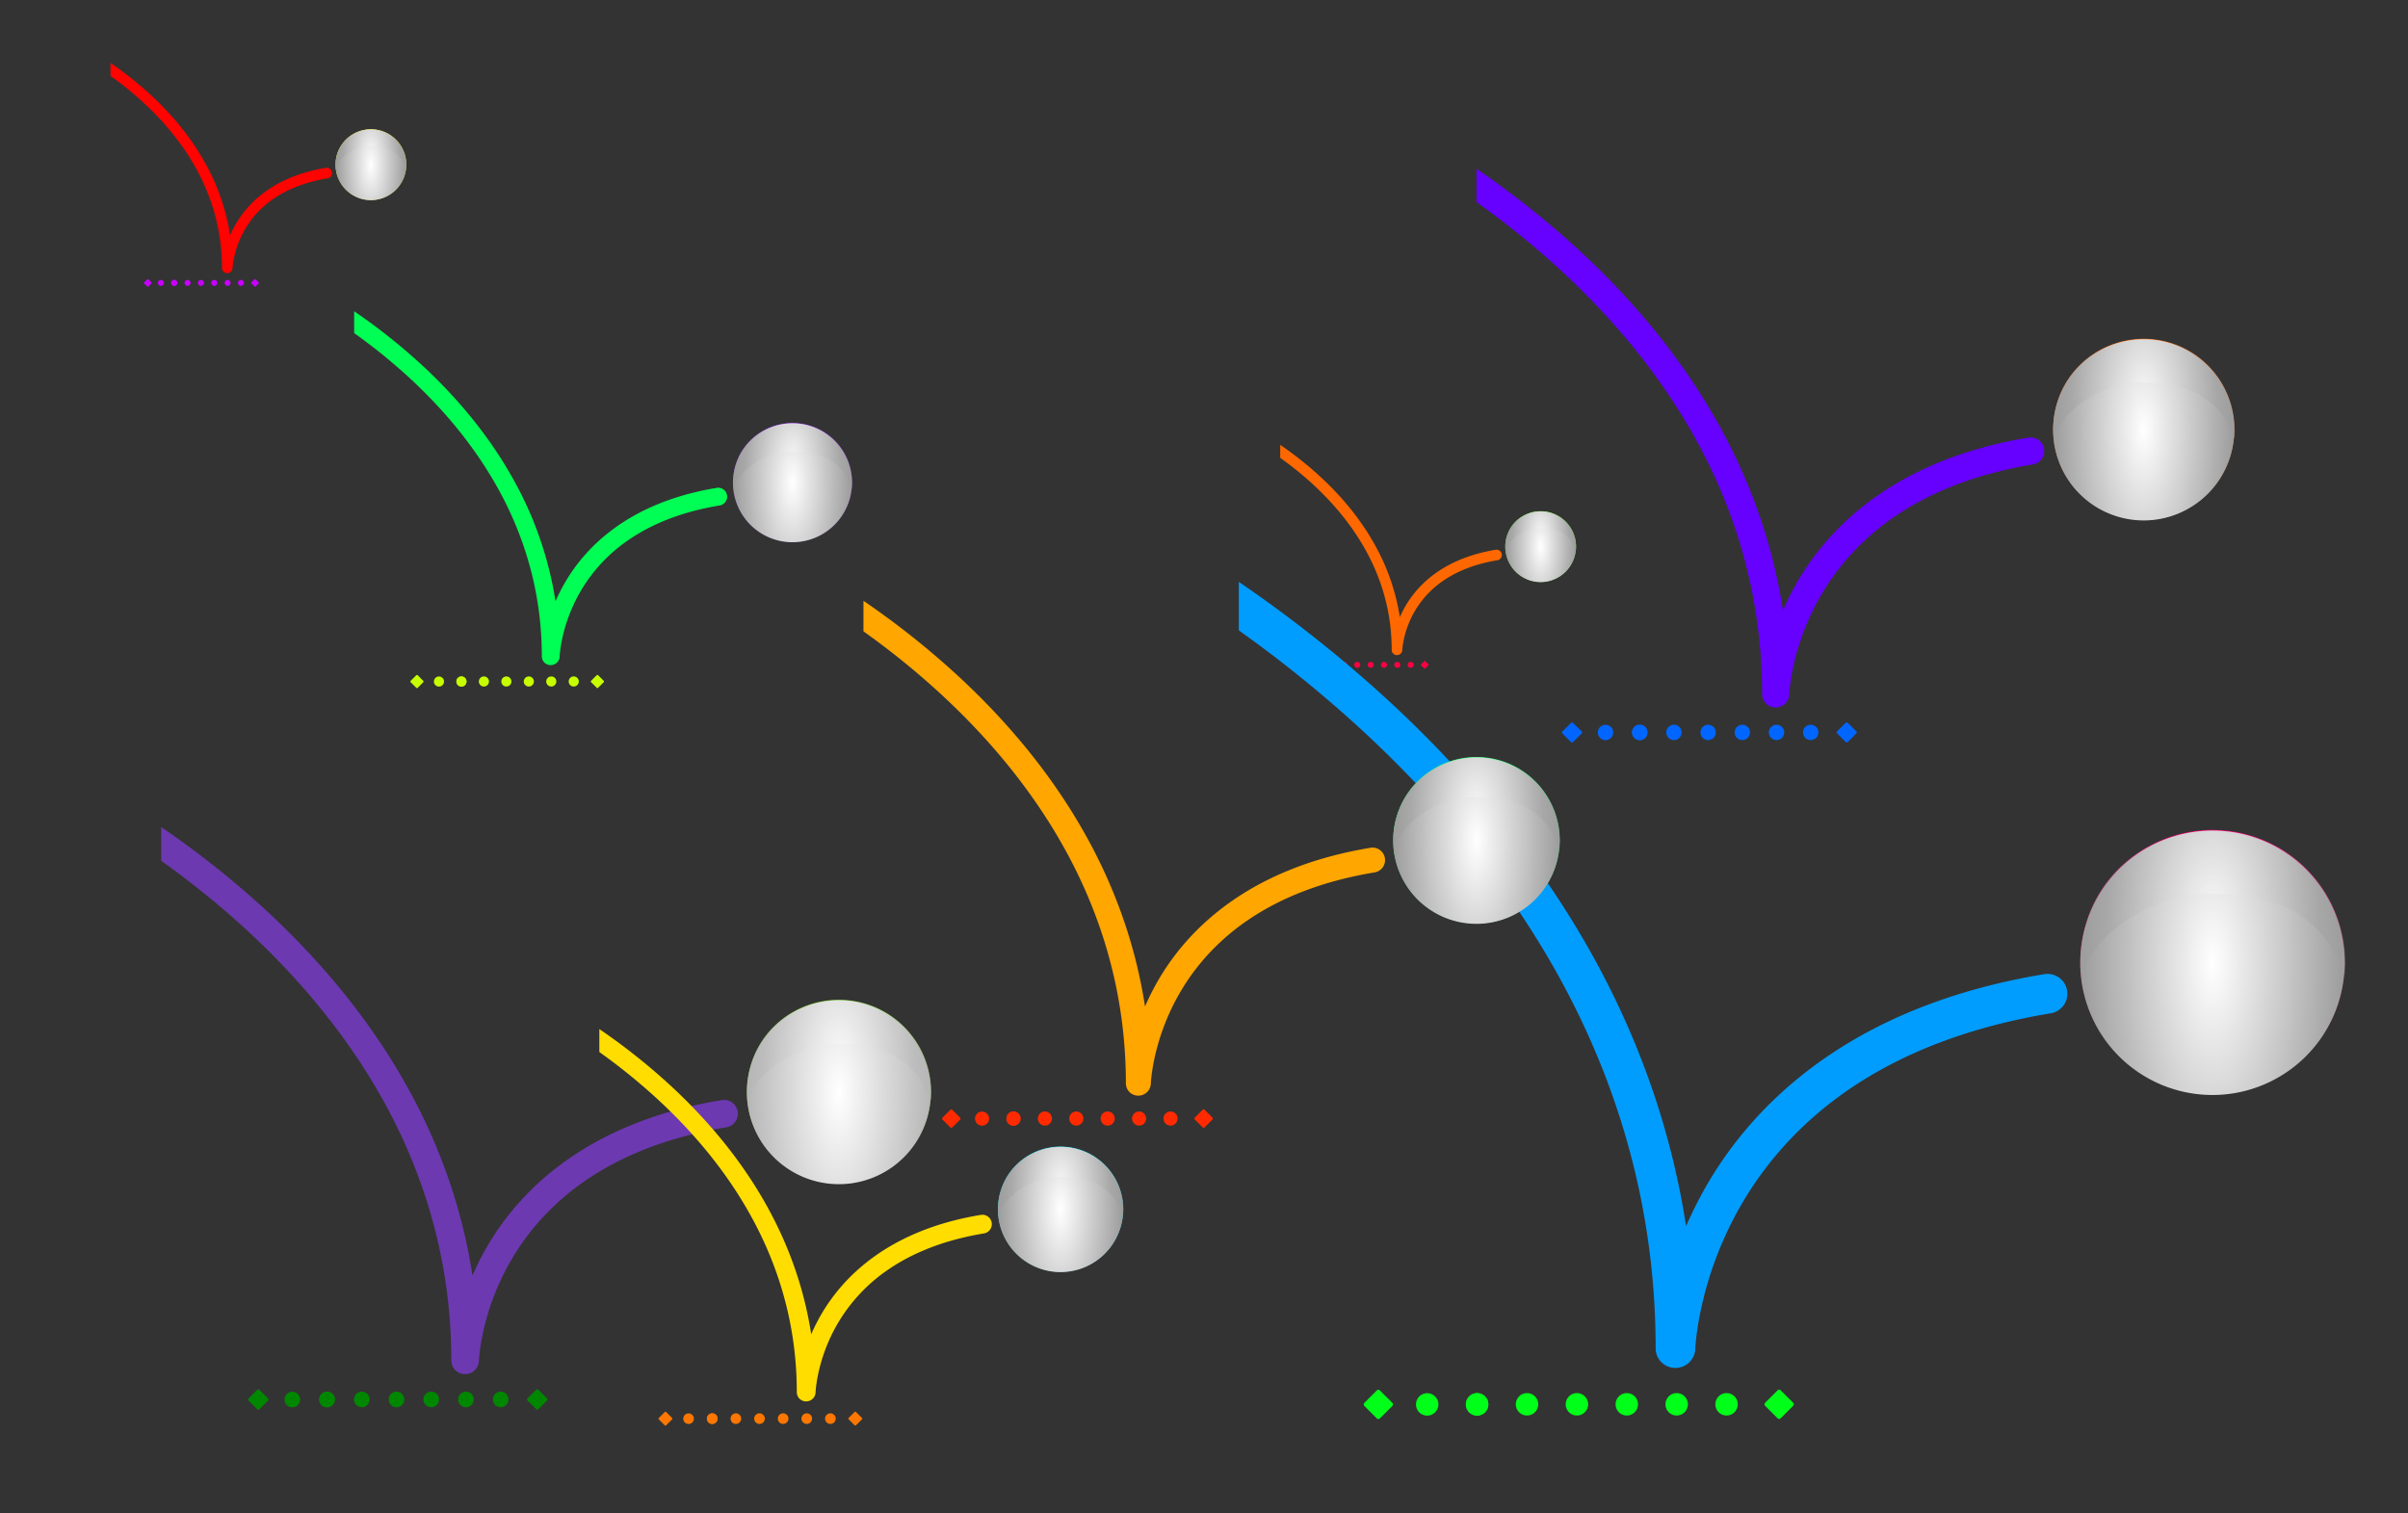 <?xml version="1.0" encoding="UTF-8"?> <svg xmlns="http://www.w3.org/2000/svg" xmlns:xlink="http://www.w3.org/1999/xlink" preserveAspectRatio="xMidYMid meet" width="3182" height="2000" viewBox="0 0 3182 2000"><rect x="0" y="0" width="3182" height="2000" fill="#333333" stroke="none"/><defs><style>.cls-1{isolation:isolate;}.cls-2{fill:#06f;}.cls-3{fill:#f60;}.cls-4{fill:#60f;}.cls-10,.cls-11,.cls-15,.cls-16,.cls-20,.cls-21,.cls-25,.cls-26,.cls-30,.cls-31,.cls-35,.cls-36,.cls-40,.cls-41,.cls-5,.cls-6{mix-blend-mode:overlay;}.cls-5{fill:url(#radial-gradient);}.cls-11,.cls-16,.cls-21,.cls-26,.cls-31,.cls-36,.cls-41,.cls-6{opacity:0.75;}.cls-6{fill:url(#radial-gradient-2);}.cls-7{fill:#ff0042;}.cls-8{fill:#3fff00;}.cls-9{fill:#ff6800;}.cls-10{fill:url(#radial-gradient-3);}.cls-11{fill:url(#radial-gradient-4);}.cls-12{fill:#008700;}.cls-13{fill:#50ad00;}.cls-14{fill:#6c39b1;}.cls-15{fill:url(#radial-gradient-5);}.cls-16{fill:url(#radial-gradient-6);}.cls-17{fill:#f70;}.cls-18{fill:#00deff;}.cls-19{fill:#fd0;}.cls-20{fill:url(#radial-gradient-7);}.cls-21{fill:url(#radial-gradient-8);}.cls-22{fill:#00ff19;}.cls-23{fill:#ff007a;}.cls-24{fill:#009dff;}.cls-25{fill:url(#radial-gradient-9);}.cls-26{fill:url(#radial-gradient-10);}.cls-27{fill:#c800ff;}.cls-28{fill:#fff700;}.cls-29{fill:#ff0300;}.cls-30{fill:url(#radial-gradient-11);}.cls-31{fill:url(#radial-gradient-12);}.cls-32{fill:#c8ff00;}.cls-33{fill:#8c00ff;}.cls-34{fill:#00ff54;}.cls-35{fill:url(#radial-gradient-13);}.cls-36{fill:url(#radial-gradient-14);}.cls-37{fill:#ff2a00;}.cls-38{fill:#00ff59;}.cls-39{fill:#ffa600;}.cls-40{fill:url(#radial-gradient-15);}.cls-41{fill:url(#radial-gradient-16);}</style><radialGradient id="radial-gradient" cx="2832.732" cy="568.089" r="119.712" gradientTransform="translate(0 -852.134) scale(1 2.5)" gradientUnits="userSpaceOnUse"><stop offset="0" stop-color="#fff"></stop><stop offset="1" stop-color="#9c9c9c"></stop></radialGradient><radialGradient id="radial-gradient-2" cx="2833.288" cy="513.73" r="96.482" gradientTransform="translate(0 -513.73) scale(1 2)" gradientUnits="userSpaceOnUse"><stop offset="0" stop-color="#fff" stop-opacity="0.5"></stop><stop offset="1" stop-color="#9c9c9c" stop-opacity="0.5"></stop></radialGradient><radialGradient id="radial-gradient-3" cx="2035.833" cy="722.578" r="46.721" gradientTransform="translate(0 -1083.866) scale(1 2.5)" xlink:href="#radial-gradient"></radialGradient><radialGradient id="radial-gradient-4" cx="2036.049" cy="701.362" r="37.655" gradientTransform="translate(0 -701.362) scale(1 2)" xlink:href="#radial-gradient-2"></radialGradient><radialGradient id="radial-gradient-5" cx="1108.494" cy="1443.415" r="121.581" gradientTransform="translate(0 -2165.122) scale(1 2.5)" gradientUnits="userSpaceOnUse"><stop offset="0" stop-color="#fff"></stop><stop offset="1" stop-color="#b6b6b6"></stop></radialGradient><radialGradient id="radial-gradient-6" cx="1109.059" cy="1388.207" r="97.988" gradientTransform="translate(0 -1388.207) scale(1 2)" gradientUnits="userSpaceOnUse"><stop offset="0" stop-color="#fff" stop-opacity="0.5"></stop><stop offset="1" stop-color="#b6b6b6" stop-opacity="0.5"></stop></radialGradient><radialGradient id="radial-gradient-7" cx="1401.426" cy="1598.474" r="82.741" gradientTransform="translate(0 -2397.711) scale(1 2.5)" xlink:href="#radial-gradient"></radialGradient><radialGradient id="radial-gradient-8" cx="1401.81" cy="1560.902" r="66.685" gradientTransform="translate(0 -1560.902) scale(1 2)" xlink:href="#radial-gradient-2"></radialGradient><radialGradient id="radial-gradient-9" cx="2923.587" cy="1272.453" r="174.679" gradientTransform="translate(0 -1908.679) scale(1 2.5)" xlink:href="#radial-gradient"></radialGradient><radialGradient id="radial-gradient-10" cx="2924.398" cy="1193.134" r="140.782" gradientTransform="translate(0 -1193.134) scale(1 2)" xlink:href="#radial-gradient-2"></radialGradient><radialGradient id="radial-gradient-11" cx="490.123" cy="217.802" r="46.721" gradientTransform="translate(0 -326.703) scale(1 2.5)" xlink:href="#radial-gradient"></radialGradient><radialGradient id="radial-gradient-12" cx="490.34" cy="196.587" r="37.655" gradientTransform="translate(0 -196.587) scale(1 2)" xlink:href="#radial-gradient-2"></radialGradient><radialGradient id="radial-gradient-13" cx="1047.191" cy="637.984" r="78.636" gradientTransform="translate(0 -956.976) scale(1 2.5)" xlink:href="#radial-gradient"></radialGradient><radialGradient id="radial-gradient-14" cx="1047.556" cy="602.277" r="63.377" gradientTransform="translate(0 -602.277) scale(1 2)" xlink:href="#radial-gradient-2"></radialGradient><radialGradient id="radial-gradient-15" cx="1950.944" cy="1110.963" r="109.965" gradientTransform="translate(0 -1666.444) scale(1 2.5)" xlink:href="#radial-gradient"></radialGradient><radialGradient id="radial-gradient-16" cx="1951.454" cy="1061.029" r="88.626" gradientTransform="translate(0 -1061.029) scale(1 2)" xlink:href="#radial-gradient-2"></radialGradient></defs><g class="cls-1"><g id="vector"><path class="cls-2" d="M2176.994,967.951a10.149,10.149,0,1,1-10.149-10.149A10.151,10.151,0,0,1,2176.994,967.951Z"></path><path class="cls-2" d="M2222.171,967.951a10.149,10.149,0,1,1-10.149-10.149A10.151,10.151,0,0,1,2222.171,967.951Z"></path><path class="cls-2" d="M2267.344,967.951a10.149,10.149,0,1,1-10.149-10.149A10.148,10.148,0,0,1,2267.344,967.951Z"></path><path class="cls-2" d="M2312.521,967.951a10.149,10.149,0,1,1-10.149-10.149A10.151,10.151,0,0,1,2312.521,967.951Z"></path><path class="cls-2" d="M2357.694,967.951a10.147,10.147,0,1,1-10.145-10.149A10.148,10.148,0,0,1,2357.694,967.951Z"></path><path class="cls-2" d="M2402.871,967.951a10.149,10.149,0,1,1-10.149-10.149A10.148,10.148,0,0,1,2402.871,967.951Z"></path><path class="cls-2" d="M2438.939,980.622l-11.281-11.281a1.97,1.97,0,0,1,0-2.781l11.281-11.281a1.965,1.965,0,0,1,2.777,0l11.281,11.281a1.97,1.97,0,0,1,0,2.781l-11.281,11.281A1.972,1.972,0,0,1,2438.939,980.622Z"></path><path class="cls-2" d="M2131.75,968.049A10.149,10.149,0,1,1,2121.602,957.9,10.151,10.151,0,0,1,2131.75,968.049Z"></path><path class="cls-2" d="M2176.927,968.049A10.149,10.149,0,1,1,2166.779,957.9,10.151,10.151,0,0,1,2176.927,968.049Z"></path><path class="cls-2" d="M2075.972,980.721l-11.281-11.281a1.97,1.97,0,0,1,0-2.781l11.281-11.281a1.97,1.97,0,0,1,2.781,0l11.281,11.281a1.976,1.976,0,0,1,0,2.781l-11.281,11.281A1.976,1.976,0,0,1,2075.972,980.721Z"></path></g><g id="svg"><path class="cls-3" d="M2952.499,567.435a119.712,119.712,0,1,1-119.708-119.716A119.709,119.709,0,0,1,2952.499,567.435Z"></path><path class="cls-4" d="M2701.1,593.163a17.977,17.977,0,0,0-20.646-14.796c-177.321,29.276-263.604,119.243-304.773,189.564a360.566,360.566,0,0,0-19.637,38.739c-12.533-81.591-39.107-160.473-79.425-235.548-46.431-86.442-111.078-167.998-192.143-242.389A1196.216,1196.216,0,0,0,1951,223.06v43.949a1142.829,1142.829,0,0,1,109.183,88.195c78.092,71.663,140.266,150.027,184.784,232.917,55.455,103.241,83.556,213.97,83.53,329.105A17.717,17.717,0,0,0,2346.187,935h.272a17.981,17.981,0,0,0,17.953-17.436c.018-.631,2.403-64.217,43.142-132.96,23.733-40.055,55.754-74.128,95.168-101.281,49.667-34.214,111.428-57.604,183.583-69.514A17.96,17.96,0,0,0,2701.1,593.163Z"></path></g><g id="ani"><path class="cls-5" d="M2952.445,568.094a119.712,119.712,0,1,1-119.708-119.716A119.709,119.709,0,0,1,2952.445,568.094Z"></path></g><g id="motion"><path class="cls-6" d="M2824.351,505.472c41.894,0,102.876,3.327,128.114,73.73.342-3.701.535-7.437.535-11.226a119.711,119.711,0,0,0-119.708-119.716c-58.795,0-119.716,43.341-119.716,119.716,0,3.789.202,7.525.544,11.226C2735.49,521.434,2805.263,505.472,2824.351,505.472Z"></path></g><g id="Layer_7" data-name="Layer 7"><path class="cls-7" d="M1779.911,878.636a3.961,3.961,0,1,1-3.961-3.961A3.962,3.962,0,0,1,1779.911,878.636Z"></path><path class="cls-7" d="M1797.542,878.636a3.961,3.961,0,1,1-3.961-3.961A3.962,3.962,0,0,1,1797.542,878.636Z"></path><path class="cls-7" d="M1815.173,878.636a3.961,3.961,0,1,1-3.961-3.961A3.961,3.961,0,0,1,1815.173,878.636Z"></path><path class="cls-7" d="M1832.804,878.636a3.961,3.961,0,1,1-3.961-3.961A3.962,3.962,0,0,1,1832.804,878.636Z"></path><path class="cls-7" d="M1850.435,878.636a3.96,3.96,0,1,1-3.959-3.961A3.96,3.96,0,0,1,1850.435,878.636Z"></path><path class="cls-7" d="M1868.066,878.636a3.961,3.961,0,1,1-3.961-3.961A3.961,3.961,0,0,1,1868.066,878.636Z"></path><path class="cls-7" d="M1882.143,883.581l-4.403-4.403a.769.769,0,0,1,0-1.085l4.403-4.403a.767.767,0,0,1,1.084,0l4.403,4.403a.769.769,0,0,1,0,1.085l-4.403,4.403A.77.77,0,0,1,1882.143,883.581Z"></path><path class="cls-7" d="M1762.253,878.674a3.961,3.961,0,1,1-3.961-3.961A3.962,3.962,0,0,1,1762.253,878.674Z"></path><path class="cls-7" d="M1779.885,878.674a3.961,3.961,0,1,1-3.961-3.961A3.962,3.962,0,0,1,1779.885,878.674Z"></path><path class="cls-7" d="M1740.484,883.62l-4.403-4.403a.769.769,0,0,1,0-1.085l4.403-4.403a.769.769,0,0,1,1.085,0l4.403,4.403a.771.771,0,0,1,0,1.085l-4.403,4.403A.771.771,0,0,1,1740.484,883.62Z"></path><path class="cls-8" d="M2082.575,722.322a46.721,46.721,0,1,1-46.72-46.723A46.72,46.72,0,0,1,2082.575,722.322Z"></path><path class="cls-9" d="M1984.459,732.364a7.016,7.016,0,0,0-8.057-5.774c-69.205,11.426-102.88,46.538-118.947,73.983a140.725,140.725,0,0,0-7.664,15.119,285.007,285.007,0,0,0-30.998-91.93c-18.121-33.736-43.351-65.566-74.99-94.6a466.86,466.86,0,0,0-52.094-41.243v17.152a446.013,446.013,0,0,1,42.612,34.421c30.478,27.969,54.743,58.553,72.118,90.903,21.643,40.293,32.61,83.508,32.6,128.443a6.915,6.915,0,0,0,6.904,6.937h.106a7.018,7.018,0,0,0,7.007-6.805c.007-.246.938-25.063,16.837-51.892a125.483,125.483,0,0,1,37.142-39.528c19.384-13.353,43.488-22.482,71.649-27.13A7.009,7.009,0,0,0,1984.459,732.364Z"></path><path class="cls-10" d="M2082.554,722.579a46.721,46.721,0,1,1-46.72-46.723A46.72,46.72,0,0,1,2082.554,722.579Z"></path><path class="cls-11" d="M2032.561,698.139c16.35,0,40.15,1.298,50.001,28.775.134-1.444.209-2.903.209-4.381a46.721,46.721,0,0,0-46.72-46.723c-22.947,0-46.723,16.915-46.723,46.723,0,1.479.079,2.937.212,4.381C1997.881,704.369,2025.112,698.139,2032.561,698.139Z"></path></g><g id="Layer_9" data-name="Layer 9"><path class="cls-12" d="M442.521,1849.517a10.307,10.307,0,1,1-10.307-10.307A10.309,10.309,0,0,1,442.521,1849.517Z"></path><path class="cls-12" d="M488.404,1849.517a10.307,10.307,0,1,1-10.307-10.307A10.309,10.309,0,0,1,488.404,1849.517Z"></path><path class="cls-12" d="M534.282,1849.517a10.307,10.307,0,1,1-10.307-10.307A10.307,10.307,0,0,1,534.282,1849.517Z"></path><path class="cls-12" d="M580.164,1849.517a10.307,10.307,0,1,1-10.307-10.307A10.309,10.309,0,0,1,580.164,1849.517Z"></path><path class="cls-12" d="M626.042,1849.517a10.305,10.305,0,1,1-10.303-10.307A10.306,10.306,0,0,1,626.042,1849.517Z"></path><path class="cls-12" d="M671.924,1849.517a10.307,10.307,0,1,1-10.307-10.307A10.307,10.307,0,0,1,671.924,1849.517Z"></path><path class="cls-12" d="M708.554,1862.386l-11.457-11.457a2,2,0,0,1,0-2.825l11.457-11.457a1.996,1.996,0,0,1,2.821,0l11.457,11.457a2,2,0,0,1,0,2.825l-11.457,11.457A2.003,2.003,0,0,1,708.554,1862.386Z"></path><path class="cls-12" d="M396.571,1849.617a10.307,10.307,0,1,1-10.307-10.307A10.309,10.309,0,0,1,396.571,1849.617Z"></path><path class="cls-12" d="M442.453,1849.617a10.307,10.307,0,1,1-10.307-10.307A10.309,10.309,0,0,1,442.453,1849.617Z"></path><path class="cls-12" d="M339.923,1862.486l-11.457-11.457a2,2,0,0,1,0-2.825l11.457-11.457a2,2,0,0,1,2.824,0l11.457,11.457a2.007,2.007,0,0,1,0,2.825l-11.457,11.457A2.007,2.007,0,0,1,339.923,1862.486Z"></path><path class="cls-13" d="M1230.13,1442.75a121.581,121.581,0,1,1-121.576-121.585A121.578,121.578,0,0,1,1230.13,1442.75Z"></path><path class="cls-14" d="M974.808,1468.88a18.258,18.258,0,0,0-20.968-15.027c-180.088,29.733-267.719,121.104-309.529,192.523A366.212,366.212,0,0,0,624.367,1685.72c-12.729-82.865-39.718-162.977-80.665-239.224-47.155-87.791-112.811-170.62-195.142-246.172A1214.869,1214.869,0,0,0,213,1093v44.635a1160.668,1160.668,0,0,1,110.887,89.572c79.311,72.782,142.455,152.369,187.668,236.552,56.321,104.852,84.86,217.31,84.833,334.241a17.994,17.994,0,0,0,17.966,18.052h.276a18.262,18.262,0,0,0,18.233-17.708c.018-.641,2.441-65.219,43.815-135.035,24.103-40.68,56.624-75.285,96.653-102.862,50.442-34.748,113.168-58.503,186.448-70.6A18.24,18.24,0,0,0,974.808,1468.88Z"></path><path class="cls-15" d="M1230.075,1443.419a121.581,121.581,0,1,1-121.576-121.585A121.578,121.578,0,0,1,1230.075,1443.419Z"></path><path class="cls-16" d="M1099.982,1379.82c42.548,0,104.482,3.379,130.114,74.88.347-3.759.543-7.553.543-11.401a121.58,121.58,0,0,0-121.576-121.585c-59.713,0-121.585,44.017-121.585,121.585,0,3.848.205,7.643.552,11.401C1009.735,1396.032,1080.596,1379.82,1099.982,1379.82Z"></path></g><g id="Layer_10" data-name="Layer 10"><path class="cls-17" d="M948.2,1874.845a7.014,7.014,0,1,1-7.014-7.014A7.016,7.016,0,0,1,948.2,1874.845Z"></path><path class="cls-17" d="M979.425,1874.845a7.014,7.014,0,1,1-7.014-7.014A7.016,7.016,0,0,1,979.425,1874.845Z"></path><path class="cls-17" d="M1010.647,1874.845a7.014,7.014,0,1,1-7.014-7.014A7.014,7.014,0,0,1,1010.647,1874.845Z"></path><path class="cls-17" d="M1041.872,1874.845a7.014,7.014,0,1,1-7.014-7.014A7.016,7.016,0,0,1,1041.872,1874.845Z"></path><path class="cls-17" d="M1073.095,1874.845a7.013,7.013,0,1,1-7.012-7.014A7.014,7.014,0,0,1,1073.095,1874.845Z"></path><path class="cls-17" d="M1104.32,1874.845a7.014,7.014,0,1,1-7.014-7.014A7.014,7.014,0,0,1,1104.32,1874.845Z"></path><path class="cls-17" d="M1129.248,1883.604l-7.797-7.797a1.361,1.361,0,0,1,0-1.922l7.797-7.797a1.358,1.358,0,0,1,1.92,0l7.797,7.797a1.361,1.361,0,0,1,0,1.922l-7.797,7.797A1.363,1.363,0,0,1,1129.248,1883.604Z"></path><path class="cls-17" d="M916.929,1874.914a7.014,7.014,0,1,1-7.014-7.014A7.016,7.016,0,0,1,916.929,1874.914Z"></path><path class="cls-17" d="M948.154,1874.914a7.014,7.014,0,1,1-7.014-7.014A7.016,7.016,0,0,1,948.154,1874.914Z"></path><path class="cls-17" d="M878.377,1883.672l-7.797-7.797a1.361,1.361,0,0,1,0-1.922l7.797-7.797a1.361,1.361,0,0,1,1.922,0l7.797,7.797a1.366,1.366,0,0,1,0,1.922l-7.797,7.797A1.366,1.366,0,0,1,878.377,1883.672Z"></path><path class="cls-18" d="M1484.205,1598.021a82.741,82.741,0,1,1-82.738-82.744A82.739,82.739,0,0,1,1484.205,1598.021Z"></path><path class="cls-19" d="M1310.446,1615.804a12.425,12.425,0,0,0-14.27-10.226c-122.558,20.235-182.195,82.417-210.649,131.021a249.222,249.222,0,0,0-13.572,26.775c-8.662-56.394-27.03-110.914-54.896-162.803-32.092-59.746-76.773-116.115-132.803-167.531A826.794,826.794,0,0,0,792,1360v30.376a789.875,789.875,0,0,1,75.464,60.958c53.975,49.531,96.947,103.694,127.717,160.985,38.329,71.357,57.751,147.89,57.733,227.467a12.245,12.245,0,0,0,12.227,12.285h.188a12.428,12.428,0,0,0,12.409-12.051c.012-.436,1.661-44.385,29.818-91.898a222.228,222.228,0,0,1,65.777-70.002c34.328-23.647,77.016-39.814,126.887-48.046A12.413,12.413,0,0,0,1310.446,1615.804Z"></path><path class="cls-20" d="M1484.168,1598.477a82.741,82.741,0,1,1-82.738-82.744A82.739,82.739,0,0,1,1484.168,1598.477Z"></path><path class="cls-21" d="M1395.633,1555.194c28.956,0,71.105,2.299,88.549,50.96.236-2.558.37-5.14.37-7.759a82.741,82.741,0,0,0-82.738-82.744c-40.637,0-82.744,29.956-82.744,82.744,0,2.619.14,5.201.376,7.759C1334.216,1566.227,1382.44,1555.194,1395.633,1555.194Z"></path></g><g id="Layer_11" data-name="Layer 11"><path class="cls-22" d="M1966.761,1855.913a14.808,14.808,0,1,1-14.808-14.808A14.812,14.812,0,0,1,1966.761,1855.913Z"></path><path class="cls-22" d="M2032.681,1855.913a14.808,14.808,0,1,1-14.808-14.808A14.812,14.812,0,0,1,2032.681,1855.913Z"></path><path class="cls-22" d="M2098.596,1855.913a14.808,14.808,0,1,1-14.808-14.808A14.808,14.808,0,0,1,2098.596,1855.913Z"></path><path class="cls-22" d="M2164.517,1855.913a14.808,14.808,0,1,1-14.808-14.808A14.812,14.812,0,0,1,2164.517,1855.913Z"></path><path class="cls-22" d="M2230.431,1855.913a14.806,14.806,0,1,1-14.803-14.808A14.807,14.807,0,0,1,2230.431,1855.913Z"></path><path class="cls-22" d="M2296.352,1855.913a14.808,14.808,0,1,1-14.808-14.808A14.808,14.808,0,0,1,2296.352,1855.913Z"></path><path class="cls-22" d="M2348.98,1874.403l-16.461-16.461a2.874,2.874,0,0,1,0-4.058l16.461-16.461a2.867,2.867,0,0,1,4.053,0l16.461,16.461a2.874,2.874,0,0,1,0,4.058l-16.461,16.461A2.877,2.877,0,0,1,2348.98,1874.403Z"></path><path class="cls-22" d="M1900.743,1856.057a14.808,14.808,0,1,1-14.808-14.808A14.812,14.812,0,0,1,1900.743,1856.057Z"></path><path class="cls-22" d="M1966.664,1856.057a14.808,14.808,0,1,1-14.808-14.808A14.812,14.812,0,0,1,1966.664,1856.057Z"></path><path class="cls-22" d="M1819.355,1874.547l-16.461-16.461a2.874,2.874,0,0,1,0-4.058l16.461-16.461a2.874,2.874,0,0,1,4.058,0l16.461,16.461a2.884,2.884,0,0,1,0,4.058l-16.461,16.461A2.884,2.884,0,0,1,1819.355,1874.547Z"></path><path class="cls-23" d="M3098.345,1271.497a174.679,174.679,0,1,1-174.672-174.685A174.675,174.675,0,0,1,3098.345,1271.497Z"></path><path class="cls-24" d="M2731.515,1309.04A26.232,26.232,0,0,0,2701.39,1287.45c-258.739,42.718-384.64,173.994-444.712,276.604a526.148,526.148,0,0,0-28.654,56.526c-18.288-119.055-57.064-234.155-115.894-343.701-67.75-126.132-162.08-245.135-280.367-353.683A1745.456,1745.456,0,0,0,1637,769v64.128a1667.586,1667.586,0,0,1,159.315,128.691c113.948,104.568,204.67,218.913,269.63,339.862,80.918,150.645,121.921,312.216,121.883,480.216a25.852,25.852,0,0,0,25.812,25.936h.397a26.237,26.237,0,0,0,26.196-25.441c.026-.921,3.506-93.703,62.951-194.009,34.63-58.446,81.353-108.164,138.865-147.785,72.472-49.923,162.592-84.054,267.876-101.433A26.206,26.206,0,0,0,2731.515,1309.04Z"></path><path class="cls-25" d="M3098.266,1272.459a174.679,174.679,0,1,1-174.672-174.685A174.675,174.675,0,0,1,3098.266,1272.459Z"></path><path class="cls-26" d="M2911.357,1181.083c61.13,0,150.112,4.854,186.939,107.583.499-5.4.781-10.852.781-16.381a174.677,174.677,0,0,0-174.672-174.685c-85.791,0-174.685,63.241-174.685,174.685,0,5.529.294,10.98.793,16.381C2781.696,1204.376,2883.504,1181.083,2911.357,1181.083Z"></path></g><g id="Layer_12" data-name="Layer 12"><path class="cls-27" d="M234.201,373.86a3.961,3.961,0,1,1-3.961-3.961A3.962,3.962,0,0,1,234.201,373.86Z"></path><path class="cls-27" d="M251.833,373.86a3.961,3.961,0,1,1-3.961-3.961A3.962,3.962,0,0,1,251.833,373.86Z"></path><path class="cls-27" d="M269.463,373.86a3.961,3.961,0,1,1-3.961-3.961A3.961,3.961,0,0,1,269.463,373.86Z"></path><path class="cls-27" d="M287.095,373.86a3.961,3.961,0,1,1-3.961-3.961A3.962,3.962,0,0,1,287.095,373.86Z"></path><path class="cls-27" d="M304.725,373.86a3.96,3.96,0,1,1-3.959-3.961A3.96,3.96,0,0,1,304.725,373.86Z"></path><path class="cls-27" d="M322.357,373.86a3.961,3.961,0,1,1-3.961-3.961A3.961,3.961,0,0,1,322.357,373.86Z"></path><path class="cls-27" d="M336.433,378.805l-4.403-4.403a.769.769,0,0,1,0-1.085l4.403-4.403a.767.767,0,0,1,1.084,0l4.403,4.403a.769.769,0,0,1,0,1.085l-4.403,4.403A.77.77,0,0,1,336.433,378.805Z"></path><path class="cls-27" d="M216.543,373.898a3.961,3.961,0,1,1-3.961-3.961A3.962,3.962,0,0,1,216.543,373.898Z"></path><path class="cls-27" d="M234.175,373.898a3.961,3.961,0,1,1-3.961-3.961A3.962,3.962,0,0,1,234.175,373.898Z"></path><path class="cls-27" d="M194.774,378.844l-4.403-4.403a.769.769,0,0,1,0-1.085l4.403-4.403a.769.769,0,0,1,1.085,0l4.403,4.403a.771.771,0,0,1,0,1.085l-4.403,4.403A.771.771,0,0,1,194.774,378.844Z"></path><path class="cls-28" d="M536.865,217.546a46.721,46.721,0,1,1-46.72-46.723A46.72,46.72,0,0,1,536.865,217.546Z"></path><path class="cls-29" d="M438.75,227.588a7.016,7.016,0,0,0-8.058-5.774c-69.205,11.426-102.88,46.538-118.947,73.983a140.725,140.725,0,0,0-7.664,15.119,285.006,285.006,0,0,0-30.998-91.93c-18.121-33.736-43.351-65.566-74.99-94.6A466.862,466.862,0,0,0,146,83.144v17.152a446.026,446.026,0,0,1,42.612,34.421C219.09,162.686,243.355,193.27,260.73,225.62c21.643,40.293,32.61,83.508,32.6,128.443A6.915,6.915,0,0,0,300.234,361h.106a7.018,7.018,0,0,0,7.007-6.805c.007-.246.938-25.063,16.837-51.892a125.484,125.484,0,0,1,37.142-39.528c19.384-13.353,43.488-22.482,71.649-27.13A7.009,7.009,0,0,0,438.75,227.588Z"></path><path class="cls-30" d="M536.844,217.804a46.721,46.721,0,1,1-46.72-46.723A46.72,46.72,0,0,1,536.844,217.804Z"></path><path class="cls-31" d="M486.852,193.363c16.35,0,40.15,1.298,50,28.775.134-1.444.209-2.903.209-4.381a46.721,46.721,0,0,0-46.72-46.723c-22.947,0-46.723,16.915-46.723,46.723,0,1.479.079,2.937.212,4.381C452.171,199.593,479.402,193.363,486.852,193.363Z"></path></g><g id="Layer_13" data-name="Layer 13"><path class="cls-32" d="M616.451,900.644a6.666,6.666,0,1,1-6.666-6.666A6.668,6.668,0,0,1,616.451,900.644Z"></path><path class="cls-32" d="M646.127,900.644a6.666,6.666,0,1,1-6.666-6.666A6.668,6.668,0,0,1,646.127,900.644Z"></path><path class="cls-32" d="M675.8,900.644a6.666,6.666,0,1,1-6.666-6.666A6.666,6.666,0,0,1,675.8,900.644Z"></path><path class="cls-32" d="M705.476,900.644a6.666,6.666,0,1,1-6.666-6.666A6.668,6.668,0,0,1,705.476,900.644Z"></path><path class="cls-32" d="M735.149,900.644a6.665,6.665,0,1,1-6.664-6.666A6.666,6.666,0,0,1,735.149,900.644Z"></path><path class="cls-32" d="M764.825,900.644a6.666,6.666,0,1,1-6.666-6.666A6.666,6.666,0,0,1,764.825,900.644Z"></path><path class="cls-32" d="M788.517,908.968l-7.41-7.41a1.294,1.294,0,0,1,0-1.827l7.41-7.41a1.291,1.291,0,0,1,1.824,0l7.41,7.41a1.294,1.294,0,0,1,0,1.827l-7.41,7.41A1.295,1.295,0,0,1,788.517,908.968Z"></path><path class="cls-32" d="M586.731,900.709a6.666,6.666,0,1,1-6.666-6.666A6.668,6.668,0,0,1,586.731,900.709Z"></path><path class="cls-32" d="M616.407,900.709a6.666,6.666,0,1,1-6.666-6.666A6.668,6.668,0,0,1,616.407,900.709Z"></path><path class="cls-32" d="M550.092,909.033l-7.41-7.41a1.294,1.294,0,0,1,0-1.827l7.41-7.41a1.294,1.294,0,0,1,1.827,0l7.41,7.41a1.298,1.298,0,0,1,0,1.827l-7.41,7.41A1.298,1.298,0,0,1,550.092,909.033Z"></path><path class="cls-33" d="M1125.863,637.554a78.636,78.636,0,1,1-78.633-78.639A78.634,78.634,0,0,1,1125.863,637.554Z"></path><path class="cls-34" d="M960.725,654.455a11.809,11.809,0,0,0-13.562-9.719c-116.478,19.231-173.156,78.328-200.199,124.521a236.845,236.845,0,0,0-12.899,25.447,479.693,479.693,0,0,0-52.173-154.726c-30.499-56.782-72.965-110.354-126.215-159.22A785.748,785.748,0,0,0,468,411.341V440.21a750.721,750.721,0,0,1,71.72,57.934c51.297,47.074,92.138,98.55,121.381,152.998,36.427,67.817,54.886,140.553,54.869,216.182A11.638,11.638,0,0,0,727.59,879h.179a11.812,11.812,0,0,0,11.793-11.453c.011-.415,1.579-42.183,28.339-87.338a211.205,211.205,0,0,1,62.514-66.529c32.625-22.474,73.195-37.839,120.592-45.663A11.797,11.797,0,0,0,960.725,654.455Z"></path><path class="cls-35" d="M1125.828,637.987a78.636,78.636,0,1,1-78.633-78.639A78.634,78.634,0,0,1,1125.828,637.987Z"></path><path class="cls-36" d="M1041.686,596.852c27.519,0,67.577,2.185,84.156,48.431.225-2.431.351-4.885.351-7.374a78.636,78.636,0,0,0-78.633-78.639c-38.621,0-78.639,28.47-78.639,78.639,0,2.489.133,4.943.357,7.374C983.315,607.337,1029.147,596.852,1041.686,596.852Z"></path></g><g id="Layer_14" data-name="Layer 14"><path class="cls-37" d="M1348.594,1478.268a9.322,9.322,0,1,1-9.322-9.322A9.324,9.324,0,0,1,1348.594,1478.268Z"></path><path class="cls-37" d="M1390.093,1478.268a9.322,9.322,0,1,1-9.322-9.322A9.324,9.324,0,0,1,1390.093,1478.268Z"></path><path class="cls-37" d="M1431.588,1478.268a9.322,9.322,0,1,1-9.322-9.322A9.322,9.322,0,0,1,1431.588,1478.268Z"></path><path class="cls-37" d="M1473.087,1478.268a9.322,9.322,0,1,1-9.322-9.322A9.324,9.324,0,0,1,1473.087,1478.268Z"></path><path class="cls-37" d="M1514.582,1478.268a9.321,9.321,0,1,1-9.319-9.322A9.321,9.321,0,0,1,1514.582,1478.268Z"></path><path class="cls-37" d="M1556.081,1478.268a9.322,9.322,0,1,1-9.322-9.322A9.322,9.322,0,0,1,1556.081,1478.268Z"></path><path class="cls-37" d="M1589.212,1489.908l-10.363-10.363a1.809,1.809,0,0,1,0-2.555l10.363-10.363a1.805,1.805,0,0,1,2.551,0l10.363,10.363a1.809,1.809,0,0,1,0,2.555l-10.363,10.363A1.811,1.811,0,0,1,1589.212,1489.908Z"></path><path class="cls-37" d="M1307.034,1478.358a9.322,9.322,0,1,1-9.322-9.322A9.324,9.324,0,0,1,1307.034,1478.358Z"></path><path class="cls-37" d="M1348.533,1478.358a9.322,9.322,0,1,1-9.322-9.322A9.324,9.324,0,0,1,1348.533,1478.358Z"></path><path class="cls-37" d="M1255.797,1489.998l-10.363-10.363a1.809,1.809,0,0,1,0-2.555l10.363-10.363a1.81,1.81,0,0,1,2.555,0l10.363,10.363a1.815,1.815,0,0,1,0,2.555l-10.363,10.363A1.816,1.816,0,0,1,1255.797,1489.998Z"></path><path class="cls-38" d="M2060.959,1110.361a109.965,109.965,0,1,1-109.961-109.969A109.963,109.963,0,0,1,2060.959,1110.361Z"></path><path class="cls-39" d="M1830.029,1133.995a16.514,16.514,0,0,0-18.965-13.591c-162.884,26.892-242.142,109.534-279.959,174.13a331.256,331.256,0,0,0-18.038,35.585c-11.512-74.948-35.923-147.407-72.958-216.37-42.65-79.404-102.034-154.32-176.499-222.654A1098.824,1098.824,0,0,0,1141,794.024v40.37A1049.786,1049.786,0,0,1,1241.294,915.41c71.734,65.829,128.845,137.812,169.74,213.953,50.94,94.835,76.753,196.549,76.729,302.31a16.274,16.274,0,0,0,16.25,16.328h.25a16.517,16.517,0,0,0,16.491-16.016c.016-.58,2.208-58.989,39.629-122.135,21.8-36.793,51.214-68.092,87.42-93.035,45.623-31.428,102.356-52.914,168.636-63.855A16.497,16.497,0,0,0,1830.029,1133.995Z"></path><path class="cls-40" d="M2060.909,1110.966a109.965,109.965,0,1,1-109.961-109.969A109.963,109.963,0,0,1,2060.909,1110.966Z"></path><path class="cls-41" d="M1943.245,1053.443c38.483,0,94.5,3.056,117.683,67.727.314-3.4.491-6.832.491-10.312a109.965,109.965,0,0,0-109.961-109.969c-54.008,0-109.969,39.812-109.969,109.969,0,3.48.185,6.912.499,10.312C1861.619,1068.106,1925.711,1053.443,1943.245,1053.443Z"></path></g></g></svg> 